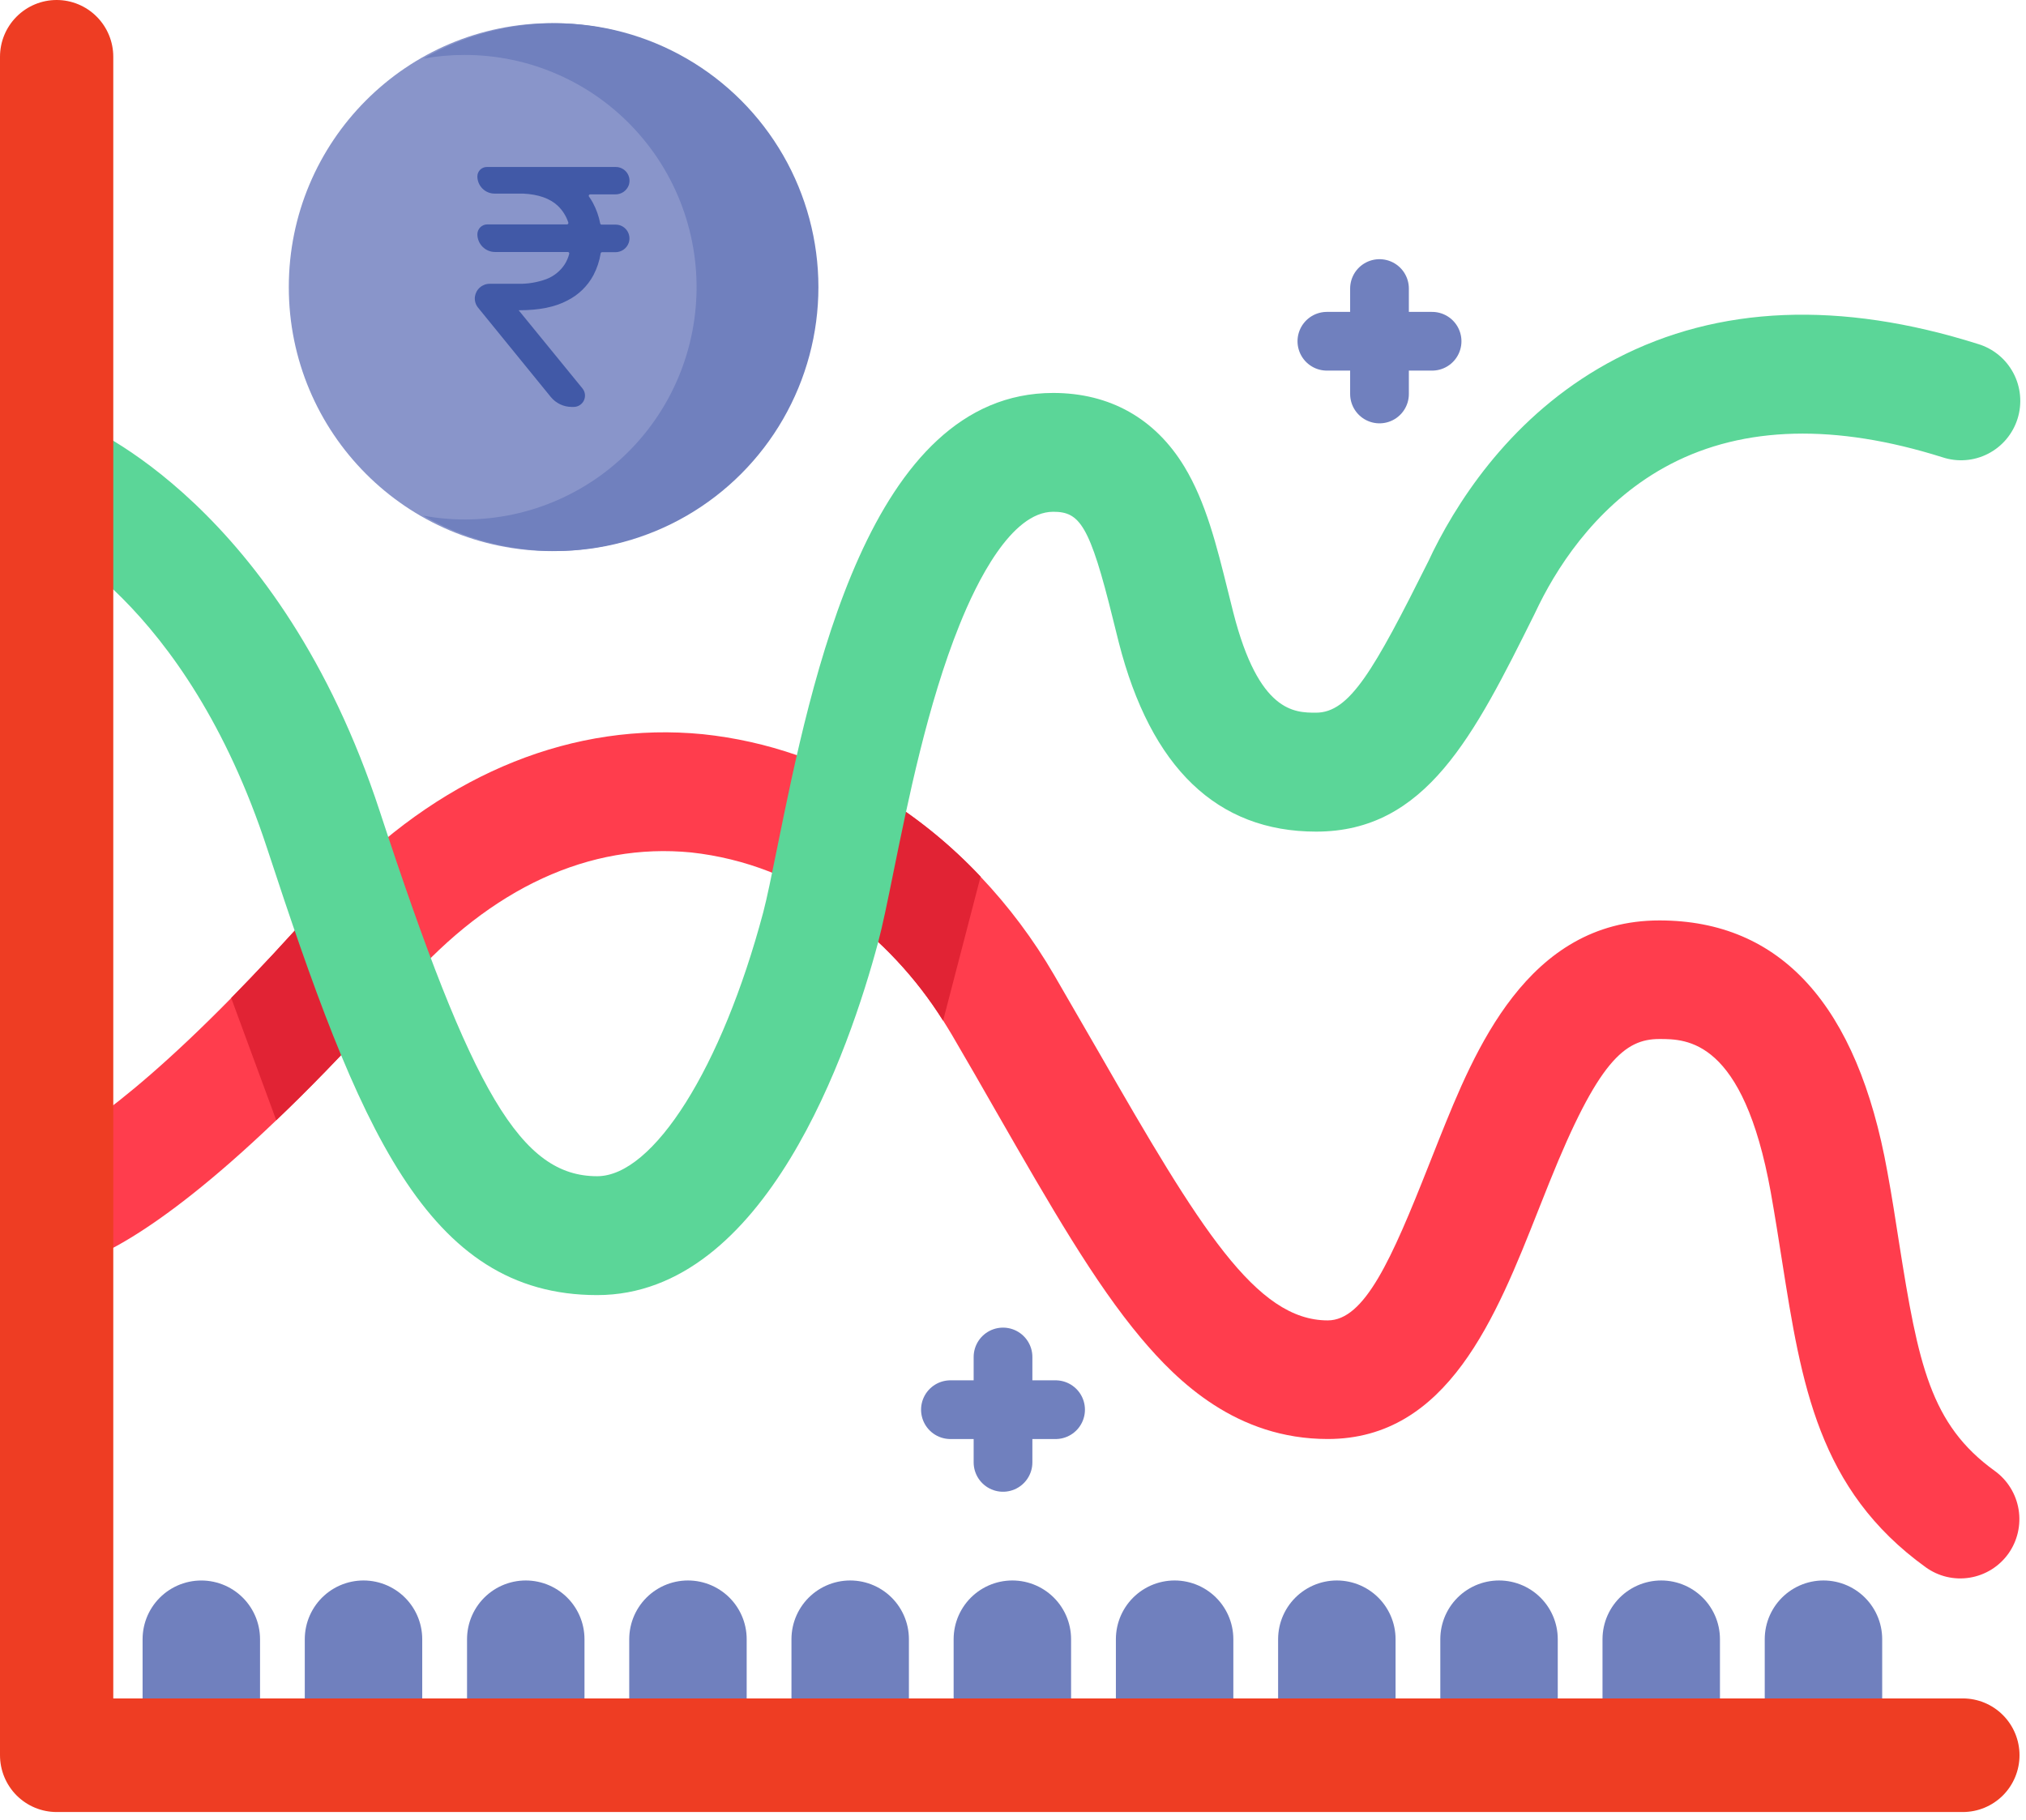<svg width="69" height="62" viewBox="0 0 69 62" fill="none" xmlns="http://www.w3.org/2000/svg">
<path d="M68.399 52.919C68.244 53.135 68.049 53.318 67.824 53.458C67.598 53.598 67.348 53.692 67.086 53.735C66.825 53.778 66.557 53.769 66.299 53.708C66.041 53.647 65.798 53.535 65.583 53.38C61.921 50.739 61.352 47.135 60.694 42.963C60.576 42.209 60.453 41.428 60.308 40.612C59.369 35.389 57.44 35.389 56.515 35.389C55.328 35.389 54.425 36.146 52.764 40.281C52.641 40.59 52.518 40.896 52.398 41.2C50.951 44.862 49.309 49.013 45.219 49.013C42.105 49.013 40.097 47.048 38.858 45.573C37.272 43.682 35.795 41.114 33.928 37.861C33.455 37.031 32.953 36.16 32.42 35.248C32.324 35.088 32.227 34.928 32.125 34.767C31.202 33.296 30.004 32.018 28.599 31.001C27.114 29.914 25.371 29.236 23.544 29.035C20.081 28.695 16.731 30.237 13.85 33.499C13.55 33.837 13.259 34.163 12.976 34.474C11.651 35.936 10.464 37.152 9.408 38.157C5.075 42.308 2.931 43.005 2.274 43.122L1.584 39.138C1.547 39.141 1.51 39.148 1.474 39.158C1.701 39.072 3.673 38.271 7.874 33.994C8.758 33.094 9.742 32.044 10.83 30.814C11.111 30.493 11.4 30.188 11.695 29.893C15.257 26.306 19.564 24.578 23.937 25.007C26.12 25.236 28.222 25.966 30.081 27.139C31.299 27.898 32.413 28.813 33.396 29.861C34.357 30.876 35.197 31.999 35.9 33.208C36.433 34.127 36.941 35.006 37.425 35.845C40.867 41.841 42.777 44.973 45.219 44.973C46.476 44.973 47.393 42.891 48.65 39.714C48.771 39.403 48.895 39.09 49.022 38.776C50.21 35.818 52.003 31.35 56.515 31.35C60.647 31.35 63.258 34.233 64.277 39.903C64.436 40.76 64.558 41.564 64.679 42.339C65.331 46.464 65.741 48.518 67.939 50.102C68.371 50.415 68.662 50.888 68.748 51.415C68.834 51.943 68.709 52.484 68.399 52.919Z" fill="#FF3D4D"/>
<path d="M33.396 29.858L32.119 34.766C31.195 33.295 29.998 32.016 28.592 30.999L30.074 27.138C31.294 27.897 32.411 28.811 33.396 29.858Z" fill="#E12334"/>
<path d="M12.976 34.473C11.651 35.935 10.464 37.15 9.408 38.156L7.874 33.992C8.758 33.092 9.742 32.042 10.83 30.812C11.111 30.492 11.4 30.186 11.695 29.891L12.976 34.473Z" fill="#E12334"/>
<path d="M20.338 44.111C14.509 44.111 12.203 38.362 9.098 28.898C6.319 20.419 1.373 18.24 1.164 18.151H1.183L2.675 14.395C2.953 14.505 9.523 17.234 12.931 27.625C16.093 37.272 17.756 40.062 20.338 40.062C22.255 40.062 24.585 36.365 25.994 31.073C26.121 30.593 26.279 29.811 26.463 28.906C27.64 23.101 29.612 13.384 35.867 13.384C37.797 13.384 39.343 14.254 40.338 15.898C41.07 17.108 41.434 18.576 41.82 20.131C41.879 20.373 41.94 20.611 42.004 20.866C42.873 24.274 44.091 24.274 44.82 24.274C45.963 24.274 46.778 22.856 48.653 19.104L48.812 18.77C49.828 16.733 51.745 13.93 55.036 12.22C58.522 10.404 62.672 10.234 67.367 11.717C67.623 11.794 67.861 11.921 68.068 12.091C68.275 12.261 68.445 12.471 68.571 12.708C68.696 12.944 68.773 13.204 68.797 13.471C68.821 13.738 68.793 14.007 68.712 14.263C68.632 14.518 68.502 14.755 68.329 14.96C68.157 15.165 67.945 15.333 67.707 15.455C67.469 15.577 67.21 15.651 66.943 15.671C66.676 15.692 66.409 15.659 66.155 15.575C62.515 14.427 59.399 14.505 56.892 15.809C54.557 17.026 53.171 19.077 52.42 20.586L52.26 20.917C50.199 25.057 48.569 28.325 44.824 28.325C41.455 28.325 39.193 26.155 38.101 21.875C38.035 21.619 37.973 21.364 37.911 21.114C37.112 17.868 36.77 17.431 35.871 17.431C34.434 17.431 33.254 19.847 32.677 21.287C31.59 23.98 30.92 27.294 30.427 29.715C30.223 30.722 30.061 31.518 29.901 32.117C28.932 35.727 26.081 44.111 20.338 44.111Z" fill="#5BD698"/>
<path d="M6.856 58.026V55.832" stroke="#7080BE" stroke-width="4" stroke-linecap="round" stroke-linejoin="round"/>
<path d="M12.38 58.026V55.831" stroke="#7080BE" stroke-width="4" stroke-linecap="round" stroke-linejoin="round"/>
<path d="M17.906 58.026V55.831" stroke="#7080BE" stroke-width="4" stroke-linecap="round" stroke-linejoin="round"/>
<path d="M23.43 58.026V55.831" stroke="#7080BE" stroke-width="4" stroke-linecap="round" stroke-linejoin="round"/>
<path d="M28.955 58.026V55.831" stroke="#7080BE" stroke-width="4" stroke-linecap="round" stroke-linejoin="round"/>
<path d="M34.478 58.026V55.831" stroke="#7080BE" stroke-width="4" stroke-linecap="round" stroke-linejoin="round"/>
<path d="M40.004 58.026V55.831" stroke="#7080BE" stroke-width="4" stroke-linecap="round" stroke-linejoin="round"/>
<path d="M45.529 58.026V55.831" stroke="#7080BE" stroke-width="4" stroke-linecap="round" stroke-linejoin="round"/>
<path d="M51.053 58.026V55.831" stroke="#7080BE" stroke-width="4" stroke-linecap="round" stroke-linejoin="round"/>
<path d="M56.577 58.026V55.831" stroke="#7080BE" stroke-width="4" stroke-linecap="round" stroke-linejoin="round"/>
<path d="M62.102 58.026V55.831" stroke="#7080BE" stroke-width="4" stroke-linecap="round" stroke-linejoin="round"/>
<path d="M18.804 18.771C23.756 18.771 27.771 14.746 27.771 9.78C27.771 4.814 23.756 0.788 18.804 0.788C13.851 0.788 9.836 4.814 9.836 9.78C9.836 14.746 13.851 18.771 18.804 18.771Z" fill="#8995CA"/>
<path d="M20.968 7.651H20.489C20.478 7.651 20.467 7.647 20.459 7.64C20.45 7.633 20.445 7.624 20.442 7.613C20.395 7.366 20.31 7.128 20.192 6.907C20.152 6.833 20.108 6.763 20.059 6.695C20.054 6.688 20.051 6.68 20.051 6.671C20.05 6.662 20.052 6.653 20.056 6.645C20.061 6.638 20.067 6.631 20.074 6.627C20.082 6.622 20.09 6.62 20.099 6.62H20.955C21.056 6.622 21.155 6.592 21.238 6.535C21.32 6.477 21.383 6.395 21.417 6.3C21.439 6.23 21.445 6.155 21.434 6.082C21.422 6.009 21.393 5.94 21.35 5.88C21.307 5.821 21.25 5.772 21.184 5.739C21.119 5.705 21.046 5.688 20.973 5.688H16.578C16.493 5.688 16.412 5.722 16.352 5.782C16.292 5.842 16.258 5.923 16.258 6.008C16.259 6.164 16.32 6.312 16.43 6.422C16.539 6.532 16.688 6.594 16.843 6.594H17.197H17.819C18.339 6.62 18.733 6.759 19 7.012C19.163 7.169 19.285 7.364 19.355 7.579C19.357 7.586 19.358 7.594 19.357 7.602C19.356 7.609 19.353 7.617 19.349 7.623C19.345 7.629 19.339 7.634 19.332 7.638C19.325 7.641 19.318 7.643 19.31 7.643H16.595C16.506 7.643 16.42 7.679 16.357 7.742C16.294 7.806 16.258 7.892 16.258 7.981C16.259 8.141 16.323 8.294 16.436 8.407C16.548 8.519 16.701 8.583 16.86 8.583H19.34C19.348 8.583 19.355 8.585 19.361 8.588C19.368 8.591 19.373 8.596 19.378 8.602C19.382 8.607 19.386 8.614 19.387 8.621C19.389 8.628 19.389 8.636 19.387 8.643C19.354 8.773 19.3 8.898 19.227 9.011C19.078 9.236 18.861 9.409 18.609 9.506C18.296 9.621 17.964 9.675 17.63 9.666H16.683C16.561 9.664 16.442 9.707 16.349 9.787C16.255 9.866 16.194 9.977 16.175 10.098C16.166 10.166 16.17 10.234 16.189 10.3C16.207 10.366 16.239 10.427 16.282 10.479L18.759 13.522C18.845 13.627 18.954 13.712 19.077 13.771C19.2 13.829 19.334 13.86 19.47 13.86H19.538C19.611 13.86 19.683 13.839 19.744 13.8C19.805 13.761 19.855 13.706 19.886 13.64C19.917 13.574 19.929 13.501 19.921 13.428C19.912 13.356 19.883 13.287 19.837 13.23L17.664 10.567H17.688C18.361 10.567 18.904 10.458 19.315 10.239C19.697 10.05 20.011 9.746 20.212 9.37C20.333 9.138 20.416 8.888 20.457 8.63C20.459 8.619 20.465 8.609 20.473 8.602C20.482 8.594 20.492 8.59 20.503 8.59H20.953C21.054 8.591 21.152 8.561 21.235 8.504C21.318 8.446 21.38 8.364 21.413 8.269C21.437 8.199 21.444 8.123 21.432 8.05C21.421 7.976 21.392 7.906 21.349 7.846C21.305 7.785 21.248 7.736 21.182 7.702C21.116 7.668 21.042 7.651 20.968 7.651Z" fill="#4159A7"/>
<path d="M66.85 61.718H1.929C1.676 61.718 1.425 61.668 1.191 61.571C0.957 61.474 0.744 61.331 0.565 61.152C0.386 60.972 0.244 60.759 0.147 60.524C0.05 60.289 0 60.038 0 59.784L0 1.934C0 1.421 0.203 0.929 0.565 0.567C0.927 0.204 1.418 0 1.929 0C2.441 0 2.932 0.204 3.293 0.567C3.655 0.929 3.858 1.421 3.858 1.934V57.849H66.85C67.361 57.849 67.852 58.053 68.214 58.416C68.576 58.779 68.779 59.271 68.779 59.784C68.779 60.297 68.576 60.789 68.214 61.152C67.852 61.514 67.361 61.718 66.85 61.718Z" fill="#EE3D23"/>
<path d="M46.982 9.828V13.419" stroke="#7080BE" stroke-width="2" stroke-linecap="round" stroke-linejoin="round"/>
<path d="M45.19 11.623H48.773" stroke="#7080BE" stroke-width="2" stroke-linecap="round" stroke-linejoin="round"/>
<path d="M34.16 46.219V49.809" stroke="#7080BE" stroke-width="2" stroke-linecap="round" stroke-linejoin="round"/>
<path d="M32.369 48.014H35.95" stroke="#7080BE" stroke-width="2" stroke-linecap="round" stroke-linejoin="round"/>
<path d="M27.873 9.779C27.873 11.358 27.457 12.908 26.67 14.274C25.883 15.641 24.75 16.776 23.387 17.565C22.024 18.354 20.478 18.769 18.904 18.769C17.33 18.769 15.783 18.354 14.42 17.565C15.499 17.762 16.607 17.732 17.674 17.475C18.74 17.219 19.742 16.742 20.614 16.076C21.487 15.409 22.211 14.568 22.741 13.605C23.271 12.642 23.595 11.579 23.692 10.484C23.79 9.388 23.658 8.285 23.306 7.243C22.954 6.202 22.389 5.245 21.647 4.435C20.906 3.624 20.004 2.978 18.999 2.537C17.995 2.095 16.909 1.869 15.813 1.872C15.346 1.872 14.88 1.913 14.42 1.995C15.783 1.206 17.33 0.791 18.904 0.792C20.478 0.792 22.024 1.207 23.388 1.996C24.751 2.785 25.883 3.92 26.671 5.287C27.458 6.654 27.873 8.204 27.873 9.783V9.779Z" fill="#7080BE"/>
</svg>
